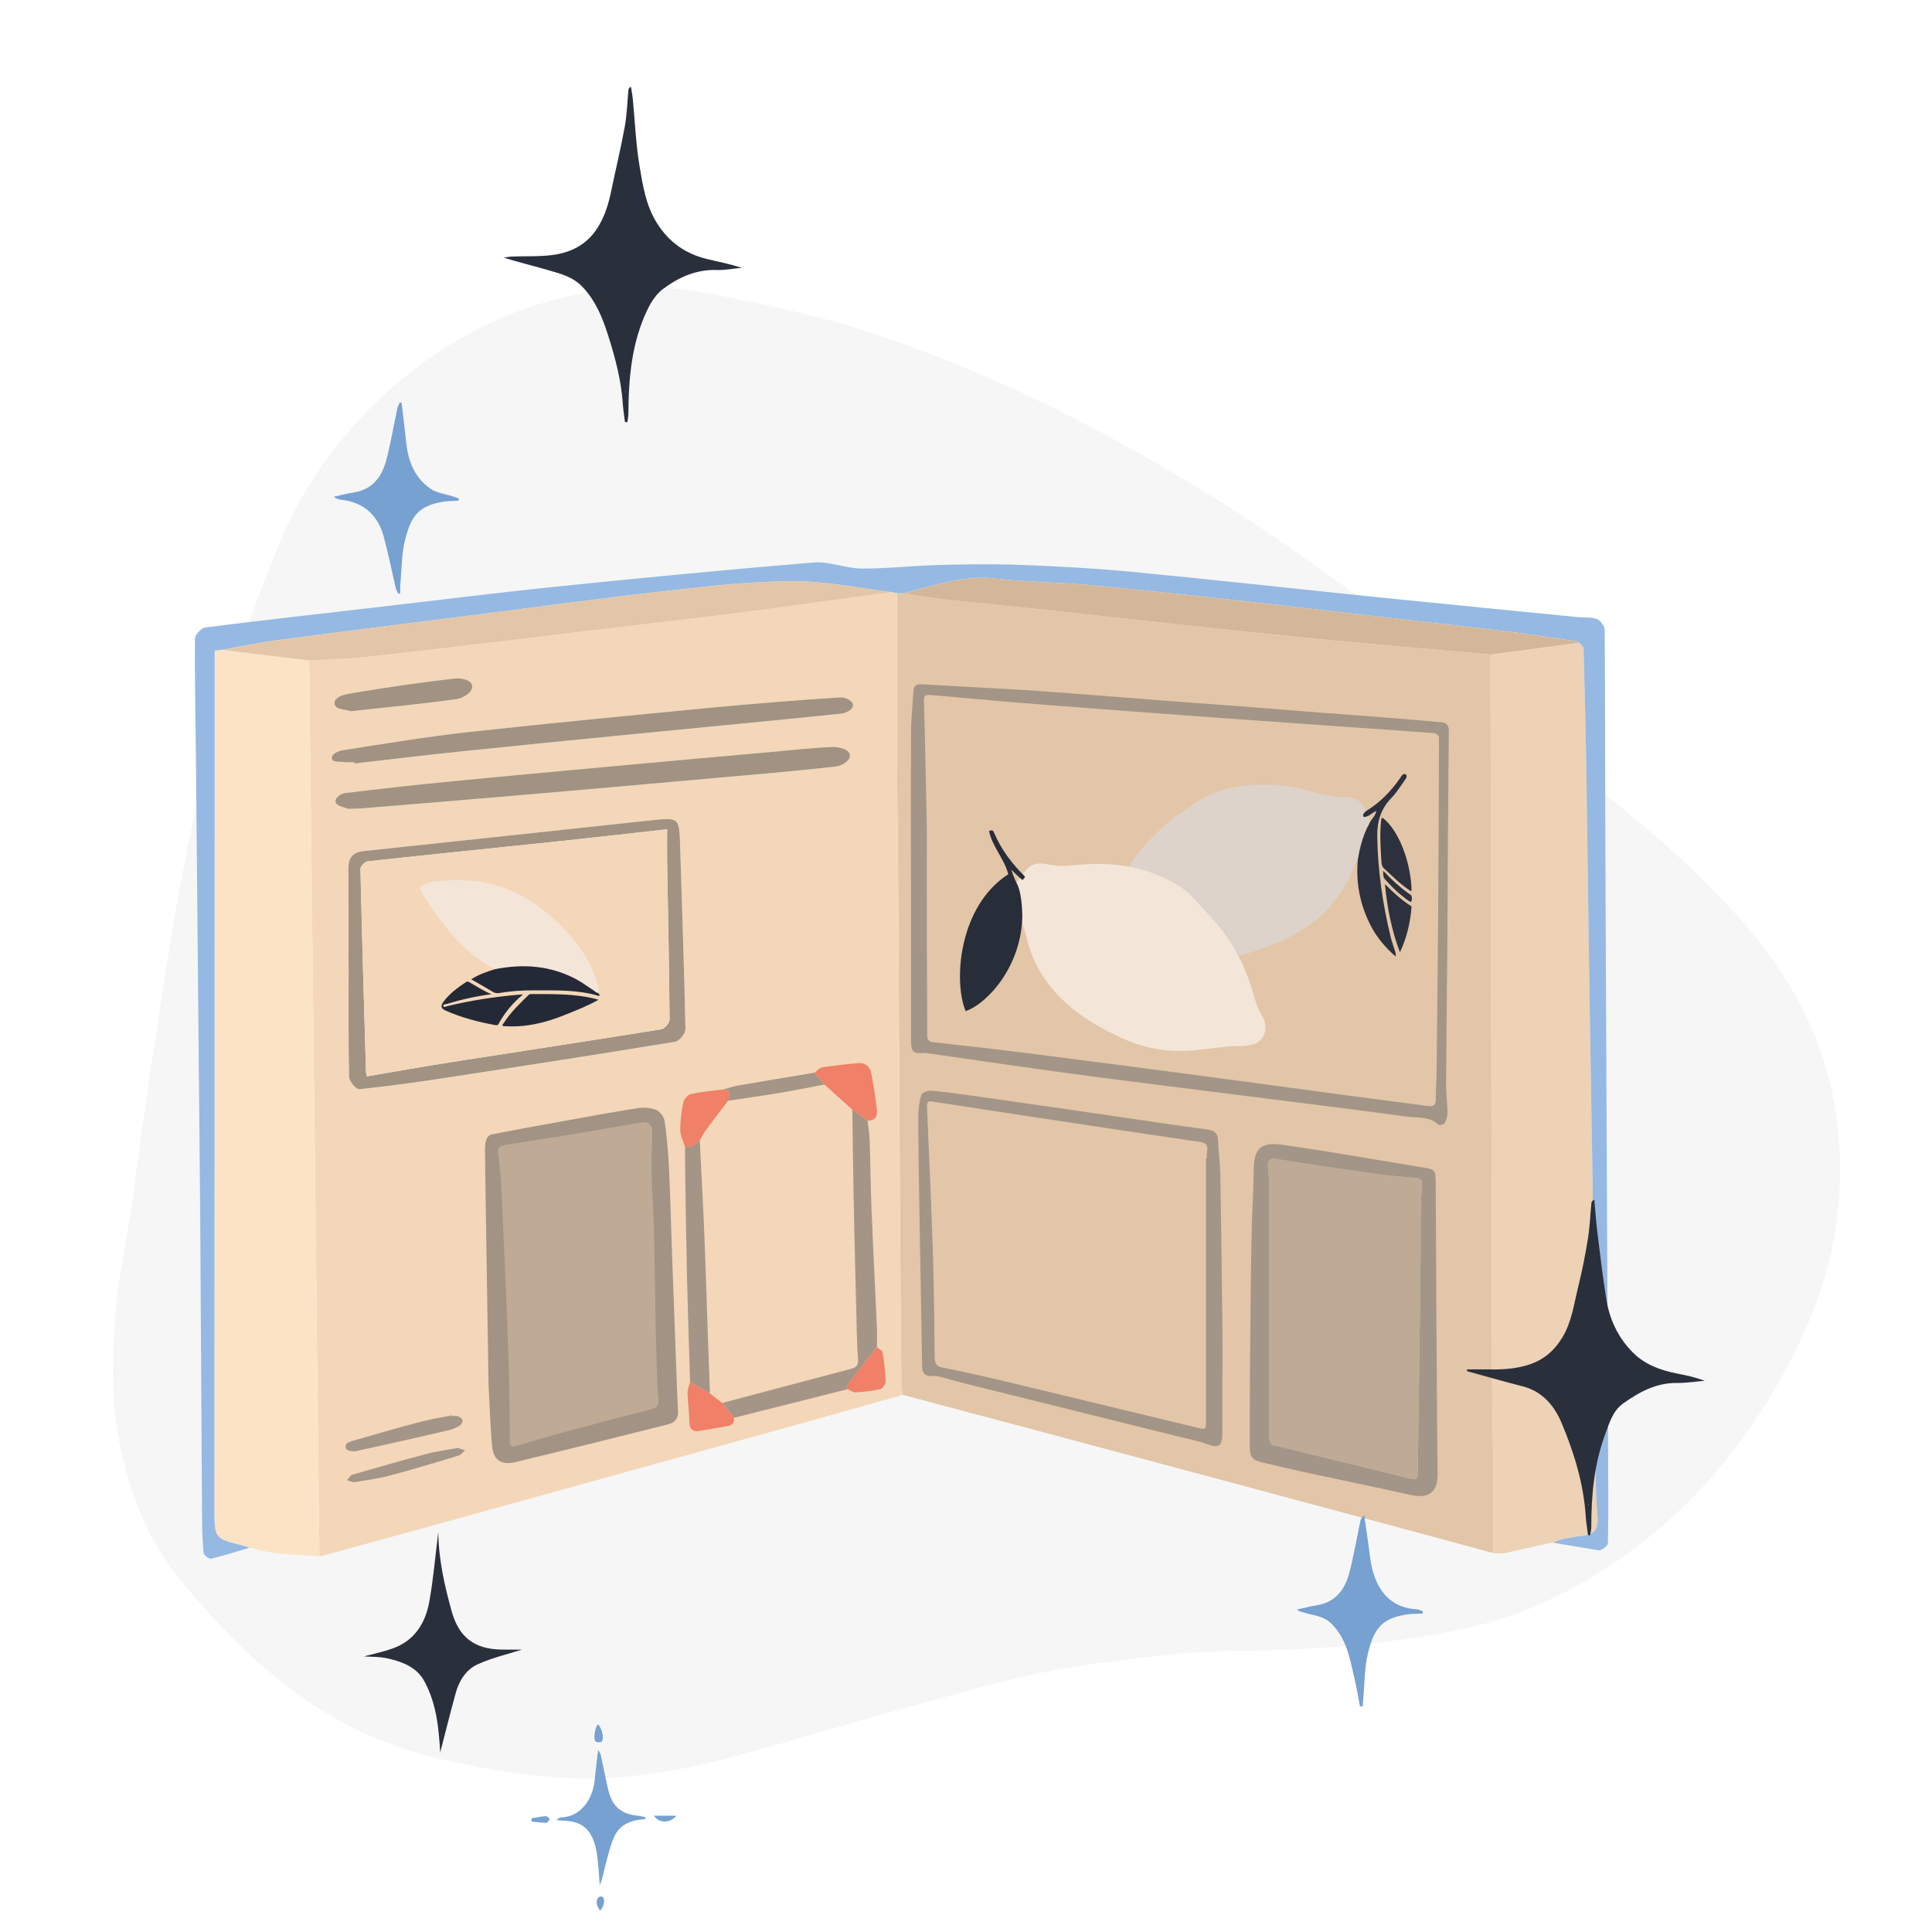 <?xml version="1.0" encoding="UTF-8"?> <!-- Generator: Adobe Illustrator 25.0.1, SVG Export Plug-In . SVG Version: 6.00 Build 0) --> <svg xmlns="http://www.w3.org/2000/svg" xmlns:xlink="http://www.w3.org/1999/xlink" x="0px" y="0px" viewBox="0 0 600 600" style="enable-background:new 0 0 600 600;" xml:space="preserve"> <style type="text/css"> .st0{fill:#F5F5F5;} .st1{fill:#B6B6B7;} .st2{fill:#B7B7B8;} .st3{fill:#DB9273;} .st4{fill:#DA9071;} .st5{fill:#91B7E3;} .st6{fill:#D7654B;} .st7{fill:#2D323F;} .st8{fill:#2A2E3B;} .st9{fill:#F8BA91;} .st10{fill:#F8B991;} .st11{fill:#F3D6B8;} .st12{fill:#BA492F;} .st13{fill:#D66349;} .st14{fill:#F07D64;} .st15{fill:#252937;} .st16{fill:#282D3B;} .st17{fill:#D08CFE;} .st18{fill:#EF8168;} .st19{fill:#FEFEFE;} .st20{fill:#F1F1F1;} .st21{fill:#7D3DAE;} .st22{fill:#F8B992;} .st23{fill:#7D3EAC;} .st24{fill:#50286F;} .st25{fill:#E2E2E3;} .st26{fill:#90B7E3;} .st27{fill:#709DCF;} .st28{fill:#F08066;} .st29{fill:#2E3647;} .st30{fill:#679AD4;} .st31{fill:#FEB702;} .st32{fill:#2D313E;} .st33{fill:#FEC63A;} .st34{fill:#282D3A;} .st35{fill:#FED776;} .st36{fill:#FEC83F;} .st37{fill:#FCAD14;} .st38{fill:#2C313E;} .st39{fill:#76A1D1;} .st40{fill:#FEC941;} .st41{fill:#4B84B7;} .st42{fill:#F6F6F6;} .st43{fill:#B7B7B7;} .st44{fill:#FFFFFF;} .st45{fill:#242937;} .st46{fill:#292929;} .st47{fill:#FFC739;} .st48{fill:#959696;} .st49{fill:#709DD0;} .st50{fill:#2A2F3D;} .st51{fill:#CC5137;} .st52{fill:#91B8E4;} .st53{fill:none;} .st54{fill:#D1E0F1;} .st55{fill:#74200D;} .st56{fill:#E3C7A8;} .st57{fill:#FDF8F3;} .st58{fill:none;stroke:#4A4A4A;stroke-width:7;stroke-linecap:round;stroke-miterlimit:10;} .st59{fill:#4A4A4A;} .st60{fill:#679BD4;} .st61{fill:#909090;} .st62{fill:#C5C5C5;} .st63{fill:#C4C4C4;} .st64{fill:#8F8F8F;} .st65{fill:#BA4930;} .st66{fill:#2A2F3C;} .st67{fill:#FED775;} .st68{fill:#866E62;} .st69{fill:#C0A18C;} .st70{fill:#FFE4C7;} .st71{fill:#96BBE5;} .st72{fill:#FCC12B;} .st73{fill:#598FC5;} .st74{fill:#BA4A30;} .st75{fill:#291F34;} .st76{fill:#252A38;} .st77{fill:#BB4A31;} .st78{fill:#2D313F;} .st79{fill:#FEC944;} .st80{fill:#465161;} .st81{fill:#465161;stroke:#009245;stroke-width:0.75;stroke-linecap:round;stroke-linejoin:round;stroke-miterlimit:10;} .st82{fill:url(#SVGID_1_);} .st83{fill:none;stroke:#666666;stroke-width:0.25;stroke-linecap:round;stroke-miterlimit:10;} .st84{filter:url(#Adobe_OpacityMaskFilter);} .st85{mask:url(#SVGID_2_);} .st86{fill:#FDE2C5;} .st87{fill:#E2C6A7;} .st88{fill:#F3D7B8;} .st89{fill:#F3B504;} .st90{fill:#2F2F3A;} .st91{fill:#EBD9C4;} .st92{fill:#FDE3C6;} .st93{fill:#BB4D33;} .st94{fill:#292C39;} .st95{fill:#897F79;} .st96{fill:#663835;} .st97{fill:#FDE2C6;} .st98{fill:#5A8EC3;} .st99{fill:#2C2D39;} .st100{filter:url(#Adobe_OpacityMaskFilter_1_);} .st101{mask:url(#SVGID_3_);} .st102{fill:#F5F4F3;} .st103{fill:#FCE2C6;} .st104{fill:#5B8CBE;} .st105{fill:#F3B405;} .st106{fill:#B74C34;} .st107{fill:#343540;} .st108{fill:#2E323F;} .st109{fill:#282E3C;} .st110{fill:#9F341C;} .st111{fill:#E1C3A2;} .st112{fill:#F5B807;} .st113{fill:#922F19;} .st114{filter:url(#Adobe_OpacityMaskFilter_2_);} .st115{mask:url(#SVGID_4_);} .st116{fill:#7B7A78;} .st117{fill:#B4A999;} .st118{fill:#6A6A6A;} .st119{fill:#FEC9A8;} .st120{fill:#EEAB7E;} .st121{fill:#91B8E3;} .st122{fill:#2A2F3F;} .st123{fill:#FDB602;} .st124{fill:#6D6D6D;} .st125{fill:#848686;} .st126{fill:#EF7D63;} .st127{fill:#8A1902;} .st128{fill:#90B4DC;} .st129{fill:#B8482F;} .st130{fill:#484848;} .st131{fill:#FEC637;} .st132{fill:#5E91C4;} .st133{fill:#272D3B;} .st134{fill:#CBB6A2;} .st135{fill:#2887F4;} .st136{fill:url(#SVGID_5_);} .st137{fill:#F69421;} .st138{fill:#5290D6;} .st139{clip-path:url(#SVGID_7_);fill:#1A1413;} .st140{fill:#E61F4F;} .st141{fill:#00B1BB;} .st142{fill:#00B0BA;} .st143{fill:#00B3BE;} .st144{fill:#E6204F;} .st145{fill:#201F1D;} .st146{fill:#E05935;} .st147{fill:#036AFE;} .st148{fill:#282726;} .st149{fill:#F99D11;} .st150{fill:#01AEFE;} .st151{fill:#0769D6;} .st152{fill:#00C0FF;} .st153{fill:url(#SVGID_8_);} .st154{fill:url(#SVGID_9_);} .st155{fill:url(#SVGID_10_);} .st156{fill:url(#SVGID_11_);} .st157{fill:url(#SVGID_12_);} .st158{fill:url(#SVGID_13_);} .st159{fill:none;stroke:#4D4D4D;stroke-width:3;stroke-miterlimit:10;} .st160{fill:none;stroke:#4D4D4D;stroke-width:2.5;stroke-miterlimit:10;} .st161{fill:none;stroke:#4D4D4D;stroke-width:3;stroke-linecap:round;stroke-miterlimit:10;} .st162{fill:url(#SVGID_14_);} .st163{clip-path:url(#SVGID_16_);fill:#1A1413;} .st164{fill:#272C38;} .st165{fill:#598CC3;} .st166{fill:#BE4A2F;} .st167{fill:none;stroke:#F6F6F6;stroke-width:4;stroke-linecap:round;stroke-miterlimit:10;} .st168{fill:#FFB700;} .st169{fill:#7D3DAD;} .st170{fill:#A4A5AB;} .st171{fill:#CCCCCC;} .st172{fill:#F1D5B7;} .st173{fill:#E5C8A8;} .st174{fill:#2B2F3C;} .st175{fill:#A39383;} .st176{fill:#A59484;} .st177{fill:#F7B991;} .st178{fill:#F0AB7E;} .st179{fill:#2B313F;} .st180{fill:#E2894F;} .st181{fill:#575757;} .st182{fill:#518CC8;} .st183{fill:#E3C8AA;} .st184{fill:#5890CA;} .st185{fill:#F07E64;} .st186{fill:#F07F66;} .st187{fill:#EAC3A1;} .st188{fill:#D7644A;} .st189{fill:#689AD3;} .st190{fill:#292E3B;} .st191{fill:#FEC942;} .st192{fill:#EDD2B5;} .st193{fill:#95B9E2;} .st194{fill:#D4B799;} .st195{fill:#A19282;} .st196{fill:#A29384;} .st197{fill:#BEAA95;} .st198{fill:#A39587;} .st199{fill:#A49587;} .st200{fill:#F08067;} .st201{fill:#DED3CA;} .st202{fill:#F3E6D9;} .st203{fill:#F08168;} .st204{fill:#272C3A;} .st205{fill:#7D8088;} .st206{fill:#6B6B6B;} .st207{fill:#E6E6E6;} .st208{fill:#4B4B4B;} .st209{fill:#F07F65;} .st210{fill:#252A37;} .st211{fill:#92B8E3;} .st212{fill:#F7B990;} .st213{fill:#FEE4C7;} .st214{fill:#5B90C4;} .st215{fill:#EED3B7;} .st216{fill:#F2AC7E;} .st217{fill:#DB9171;} .st218{fill:#8FB5E1;} .st219{fill:none;stroke:#F6F6F6;stroke-width:2;stroke-miterlimit:10;} .st220{fill:#518CC9;} .st221{fill:#749936;} .st222{fill:#CBD6A9;} .st223{fill:#CCD7AB;} .st224{fill:#636C59;} .st225{fill:#616B54;} .st226{fill:#606950;} .st227{fill:#8E9667;} .st228{fill:#CCD8A8;} .st229{fill:#989D8B;} .st230{fill:#7E8570;} .st231{fill:#79806E;} .st232{fill:#74AB78;} .st233{fill:#C7B58A;} .st234{fill:#8E7250;} .st235{fill:#E0CBA3;} .st236{fill:#C3AA7A;} .st237{filter:url(#Adobe_OpacityMaskFilter_3_);} .st238{mask:url(#SVGID_17_);} .st239{fill:#E7C9A9;} .st240{fill:#FECAA7;} .st241{fill:#FCE1C5;} .st242{fill:#BA4C33;} .st243{fill:#33333F;} .st244{fill:#FECAA8;} .st245{fill:#FDC007;} .st246{fill:#FED352;} </style> <g id="Layer_1"> </g> <g id="Layer_2"> </g> <g id="Layer_3"> </g> <g id="Layer_4"> </g> <g id="Layer_5"> </g> <g id="Layer_6"> </g> <g id="Layer_7"> </g> <g id="Layer_8"> </g> <g id="Layer_9"> </g> <g id="Layer_10"> </g> <g id="Layer_11"> </g> <g id="Layer_12"> </g> <g id="Layer_13"> </g> <g id="Layer_14"> <g id="LiveLib_1_"> </g> </g> <g id="Layer_15"> </g> <g id="Layer_16"> </g> <g id="Layer_17"> </g> <g id="Layer_18"> </g> <g id="Layer_19"> <path class="st42" d="M571.41,362.82c0.19,20.84-5.08,39.1-13.7,56.43c-11.16,22.44-25.92,42.22-45.48,58.04 c-11.86,9.59-24.94,17.41-39.15,23.07c-11.93,4.76-24.54,6.89-37.22,8.76c-18,2.65-36.09,3.43-54.24,3.66 c-13.49,0.17-26.83,2.05-40.2,3.65c-20.55,2.47-40.24,8.54-60.09,13.96c-18.27,4.99-36.36,10.59-54.65,15.45 c-15.25,4.05-30.76,6.69-46.56,6.5c-13.87-0.17-27.5-2.7-41.07-5.54c-26.31-5.5-47.96-19.04-66.65-37.92 c-6.42-6.49-12.55-13.22-18.1-20.44c-9.33-12.14-14.38-26.18-17.35-41.02c-2.5-12.51-2.07-25.13-1.27-37.8 c0.83-13.13,4.07-25.87,5.73-38.85c3.3-25.84,7.31-51.57,11.34-77.3c3.2-20.38,7.62-40.54,11.77-60.74 c2.05-9.98,5.43-19.58,8.95-29.11c4.54-12.28,8.98-24.62,14.06-36.68c13.58-32.29,50.24-72.19,103.57-77.24 c9.35-0.89,18.67-0.47,27.89,1.26c18.2,3.42,36.33,7.19,53.9,13.18c20.91,7.13,41.19,15.77,60.84,25.86 c25.95,13.34,50.85,28.39,74.51,45.51c9.33,6.75,18.82,13.27,28.01,20.23c8.89,6.73,17.34,13.98,25.85,21.18 c12.07,10.2,24.37,20.14,36.71,30.02c16.58,13.29,32.55,27.25,46.09,43.76C562.4,312.04,571.65,336.36,571.41,362.82z"></path> <g> <path class="st87" d="M280.37,433.18c-0.15-1.03-0.43-2.06-0.44-3.1c-0.17-19.25-0.34-38.5-0.46-57.76 c-0.18-29.83-0.29-59.66-0.47-89.49c-0.1-16.47-0.35-32.93-0.42-49.4c-0.07-16.41,0-32.82,0.02-49.23 c0.7,0.02,1.41,0.03,2.12,0.05c3.7,0.59,7.39,1.33,11.11,1.74c10.76,1.19,21.53,2.2,32.29,3.36c16.2,1.74,32.38,3.59,48.58,5.32 c13.45,1.44,26.91,2.85,40.38,4.13c16.6,1.57,33.21,2.99,49.81,4.48c0.16,74.24,0.31,148.49,0.47,222.73c0,0.44,0,0.88,0,1.32 c0.15,11.15,0.29,22.31,0.44,33.46c0,2.86,0,5.71,0,8.57c0,3.62,0,9.35,0,12.97C462.53,481.89,317.42,442.96,280.37,433.18z"></path> <path class="st88" d="M278.59,184.2c-0.01,16.41-0.08,32.82-0.02,49.23c0.07,16.47,0.32,32.93,0.42,49.4 c0.18,29.83,0.29,59.66,0.47,89.49c0.11,19.25,0.28,38.51,0.46,57.76c0.01,1.03,0.29,2.07,0.44,3.1 c-11.18,3.15-22.36,6.34-33.56,9.45c-38.12,10.58-76.25,21.13-114.37,31.68c-11.07,3.06-22.15,6.06-33.23,9.09 c-1.06-92.76-2.12-185.53-3.18-278.29c5.45-0.31,10.93-0.42,16.36-0.98c12.48-1.3,24.94-2.78,37.4-4.25 c11.79-1.39,23.57-2.87,35.37-4.28c13.35-1.6,26.71-3.1,40.05-4.75c9.38-1.16,18.74-2.47,28.1-3.74 c7.82-1.06,15.63-2.15,23.44-3.23C277.36,183.98,277.98,184.09,278.59,184.2z M108.24,299.93c0.01,0,0.03,0,0.04,0 c0,11.51-0.11,23.02,0.15,34.52c0.03,1.35,2.19,3.9,3.15,3.8c9.02-0.92,18.01-2.19,26.98-3.56c23.73-3.63,47.46-7.3,71.15-11.19 c1.29-0.21,3.2-2.61,3.17-3.96c-0.38-18.86-1.08-37.71-1.64-56.57c-0.27-9.09-0.21-9.15-9.1-8.21c-29.7,3.16-59.39,6.4-89.09,9.53 c-3.47,0.37-4.84,2.05-4.82,5.4C108.28,279.77,108.24,289.85,108.24,299.93z M111.79,251.1c15.82-1.31,33.25-2.71,50.67-4.21 c19.96-1.72,39.91-3.5,59.86-5.28c12.4-1.11,24.82-2.14,37.19-3.53c1.59-0.18,2.96-2.35,4.43-3.6c-1.84-0.87-3.7-2.52-5.5-2.46 c-6.51,0.21-13.01,0.99-19.51,1.58c-13.9,1.24-27.8,2.47-41.69,3.74c-18.9,1.74-37.8,3.47-56.69,5.3 c-11.12,1.08-22.23,2.3-33.32,3.66c-1.1,0.13-2.01,1.72-3.01,2.63c1.16,0.73,2.26,1.59,3.51,2.13 C108.41,251.35,109.35,251.1,111.79,251.1z M110,236.71c0.02,0.14,0.03,0.28,0.05,0.42c10.65-1.22,21.3-2.53,31.97-3.64 c18.35-1.91,36.72-3.73,55.08-5.53c21.35-2.1,42.7-4.1,64.04-6.31c1.33-0.14,2.5-1.75,3.74-2.68c-1.34-0.83-2.73-2.47-4-2.38 c-12.95,0.86-25.89,1.86-38.81,3.09c-25.53,2.44-51.07,4.87-76.57,7.68c-13.04,1.43-26,3.6-38.97,5.63 c-1.25,0.2-2.3,1.7-3.44,2.59c1.25,0.38,2.48,0.87,3.76,1.1C107.87,236.86,108.95,236.71,110,236.71z M109,220.87 c11.76-1.29,22.37-2.28,32.9-3.78c1.73-0.25,3.14-2.75,4.7-4.2c-1.91-0.76-3.91-2.35-5.7-2.14c-10.42,1.21-20.82,2.71-31.17,4.44 c-2.07,0.35-3.9,2.11-5.84,3.22C105.85,219.35,107.81,220.3,109,220.87z"></path> <path class="st92" d="M96.02,205.11c1.06,92.76,2.12,185.52,3.18,278.29c-4.77-0.37-9.56-0.64-14.32-1.17 c-2.49-0.28-4.93-1.03-7.4-1.57c-0.63-0.22-1.24-0.5-1.89-0.65c-9.01-2.17-9.01-2.17-9.01-11.5c0.03-80.3,0.06-160.6,0.09-240.91 c0-8.46,0-16.93,0-25.55c0.86-0.09,1.51-0.16,2.16-0.23C77.9,202.92,86.96,204.02,96.02,205.11z"></path> <path class="st192" d="M463.79,460.78c-0.15-11.15-0.29-22.31-0.44-33.46c0-0.44,0-0.88,0-1.32 c-0.16-74.24-0.31-148.49-0.47-222.73c9.2-1.23,18.4-2.45,27.61-3.68c0.45,0.59,1.28,1.17,1.3,1.77c0.35,13,0.67,26,0.88,39 c0.35,21.65,0.58,43.31,0.91,64.97c0.42,27.59,0.94,55.18,1.33,82.77c0.26,18.65,0.36,37.31,0.57,55.97 c0.1,8.87-0.14,17.78,0.62,26.6c0.36,4.21-0.74,5.79-4.56,6.26c-2.15,0.26-4.28,0.69-6.42,1.05c-0.94,0.37-1.87,0.74-2.81,1.11 c-0.32,0.04-0.64,0.07-0.96,0.11c-4.65,1.04-9.3,2.08-13.95,3.12c-0.6,0-2.34,0.31-3.61,0c0-3.62,0-9.35,0-12.97 C463.79,466.49,463.79,463.64,463.79,460.78z"></path> <path class="st193" d="M485.12,477.98c0,0,4.27-0.79,6.42-1.05c3.83-0.47,4.93-2.05,4.56-6.26c-0.76-8.82-0.52-17.73-0.62-26.6 c-0.21-18.66-0.3-37.31-0.57-55.97c-0.39-27.59-0.91-55.18-1.33-82.77c-0.33-21.65-0.57-43.31-0.91-64.97 c-0.21-13-0.53-26-0.88-39c-0.02-0.6-0.85-1.18-1.3-1.77c-0.26-0.14-0.5-0.38-0.78-0.42c-6.87-1-13.74-2.09-20.63-2.93 c-13.53-1.65-27.07-3.15-40.61-4.71c-16.37-1.88-32.73-3.83-49.11-5.62c-14.07-1.54-28.15-3.05-42.25-4.32 c-9.11-0.82-18.3-0.77-27.37-1.88c-10.22-1.25-19.51,2.1-29.04,4.53c-0.71-0.02-1.41-0.03-2.12-0.05 c-0.62-0.11-1.24-0.22-1.85-0.32c-10.11-1.21-20.22-3.4-30.33-3.38c-12.94,0.03-25.9,1.5-38.79,2.95 c-20.71,2.33-41.36,5.15-62.04,7.77c-19.78,2.51-39.57,4.97-59.33,7.58c-5.84,0.77-11.61,2.01-17.41,3.03 c-0.65,0.07-1.3,0.14-2.16,0.23c0,8.62,0,17.08,0,25.55c-0.03,80.3-0.06,160.6-0.09,240.91c0,9.32,0,9.32,9.01,11.5 c0.64,0.16,1.26,0.43,1.89,0.65c-3.95,1.17-7.87,2.45-11.88,3.4c-0.66,0.16-2.33-1.1-2.39-1.8c-0.35-3.88-0.44-7.8-0.46-11.7 c-0.2-30.18-0.35-60.36-0.56-90.53c-0.11-16.03-0.3-32.05-0.45-48.08c-0.15-16.4-0.3-32.8-0.45-49.21 c-0.15-16.33-0.29-32.65-0.46-48.98c-0.12-11.81-0.38-23.62-0.28-35.43c0.01-1.21,1.96-3.31,3.2-3.47 c17.28-2.19,34.59-4.12,51.89-6.12c19.09-2.2,38.16-4.61,57.27-6.57c26.58-2.73,53.18-5.3,79.81-7.49 c4.87-0.4,9.9,1.85,14.87,1.88c8.07,0.05,16.13-0.91,24.21-1.11c8.71-0.22,17.44-0.33,26.15,0.01c11.4,0.45,22.82,1.08,34.18,2.18 c25.63,2.47,51.22,5.32,76.83,7.94c20.31,2.08,40.63,4.05,60.95,6.06c2.02,0.2,4.18-0.07,6.01,0.6c1.11,0.4,2.42,2.19,2.43,3.36 c0.17,21.3,0.12,42.61,0.2,63.92c0.12,33.93,0.3,67.86,0.46,101.78c0.14,31.44,0.29,62.89,0.42,94.33 c0.03,7.88,0.12,15.77-0.09,23.65c-0.02,0.8-2.02,2.32-2.87,2.18c-3.84-0.66-14.15-2.36-14.15-2.36L485.12,477.98z"></path> <path class="st88" d="M467.4,482.32c4.65-1.04,9.3-2.08,13.95-3.12C476.7,480.24,472.05,481.28,467.4,482.32z"></path> <path class="st88" d="M434.3,473.51c1.55,0.52,3.11,1.03,4.66,1.55C437.41,474.54,435.85,474.03,434.3,473.51z"></path> <path class="st88" d="M398.3,464.31c0.9,0.27,1.81,0.54,2.71,0.8C400.11,464.84,399.21,464.57,398.3,464.31z"></path> <path class="st88" d="M427.66,471.99c0.9,0.27,1.81,0.53,2.71,0.8C429.47,472.52,428.57,472.26,427.66,471.99z"></path> <path class="st88" d="M410.5,467.48c0.3,0.11,0.61,0.23,0.91,0.34C411.1,467.7,410.8,467.59,410.5,467.48z"></path> <path class="st88" d="M412.3,467.93c0.3,0.11,0.61,0.23,0.91,0.34C412.91,468.15,412.61,468.04,412.3,467.93z"></path> <path class="st88" d="M419.08,469.73c0.3,0.11,0.61,0.23,0.91,0.34C419.69,469.95,419.38,469.84,419.08,469.73z"></path> <path class="st88" d="M425.86,471.53c0.3,0.11,0.61,0.23,0.91,0.34C426.47,471.76,426.16,471.64,425.86,471.53z"></path> <path class="st88" d="M406.75,466.28c0.35,0.2,0.7,0.41,1.04,0.61C407.45,466.68,407.1,466.48,406.75,466.28z"></path> <path class="st88" d="M431.27,472.9c0.31,0.12,0.61,0.23,0.92,0.35C431.88,473.14,431.58,473.02,431.27,472.9z"></path> <path class="st88" d="M401.91,465.22c0.3,0.12,0.61,0.24,0.91,0.35C402.52,465.45,402.22,465.33,401.91,465.22z"></path> <path class="st88" d="M441.09,475.31c0.35,0.2,0.69,0.4,1.04,0.6C441.78,475.71,441.44,475.51,441.09,475.31z"></path> <path class="st88" d="M443.03,476.04c0.3,0.12,0.61,0.23,0.91,0.34C443.63,476.27,443.33,476.16,443.03,476.04z"></path> <path class="st88" d="M446.06,476.66c0.33,0.13,0.67,0.26,1,0.39C446.73,476.92,446.4,476.79,446.06,476.66z"></path> <path class="st88" d="M447.87,477.12c0.35,0.2,0.69,0.4,1.04,0.6C448.56,477.51,448.21,477.32,447.87,477.12z"></path> <path class="st88" d="M393.32,462.97c0.31,0.11,0.61,0.22,0.92,0.33C393.94,463.19,393.63,463.08,393.32,462.97z"></path> <path class="st88" d="M454.63,478.93c0.35,0.2,0.7,0.41,1.05,0.61C455.33,479.34,454.98,479.14,454.63,478.93z"></path> <path class="st88" d="M391.52,462.51c0.3,0.11,0.61,0.23,0.92,0.34C392.13,462.74,391.82,462.62,391.52,462.51z"></path> <path class="st88" d="M456.58,479.67c0.3,0.11,0.61,0.23,0.91,0.34C457.19,479.9,456.88,479.79,456.58,479.67z"></path> <path class="st88" d="M403.72,465.67c0.3,0.12,0.61,0.23,0.91,0.35C404.33,465.91,404.02,465.79,403.72,465.67z"></path> <path class="st194" d="M280.71,184.25c9.53-2.42,18.82-5.78,29.04-4.53c9.06,1.11,18.26,1.06,27.37,1.88 c14.1,1.27,28.18,2.78,42.25,4.32c16.38,1.8,32.74,3.74,49.11,5.62c13.54,1.56,27.08,3.06,40.61,4.71 c6.89,0.84,13.76,1.93,20.63,2.93c0.27,0.04,0.52,0.27,0.78,0.42c-9.2,1.22-18.4,2.45-27.61,3.68 c-16.6-1.49-33.21-2.91-49.81-4.48c-13.47-1.28-26.92-2.69-40.38-4.13c-16.2-1.73-32.38-3.58-48.58-5.32 c-10.76-1.16-21.54-2.17-32.29-3.36C288.1,185.58,284.41,184.84,280.71,184.25z"></path> <path class="st88" d="M463.79,460.78c0,2.86,0,5.71,0,8.57C463.79,466.49,463.79,463.64,463.79,460.78z"></path> <path class="st88" d="M463.35,426.01c0,0.44,0,0.88,0,1.32C463.35,426.89,463.35,426.45,463.35,426.01z"></path> <path class="st87" d="M68.84,201.83c5.8-1.02,11.58-2.26,17.41-3.03c19.77-2.62,39.55-5.08,59.33-7.58 c20.67-2.62,41.33-5.44,62.04-7.77c12.89-1.45,25.86-2.92,38.79-2.95c10.11-0.02,20.22,2.17,30.33,3.38 c-7.81,1.08-15.62,2.17-23.44,3.23c-9.36,1.27-18.72,2.58-28.1,3.74c-13.34,1.65-26.7,3.15-40.05,4.75 c-11.79,1.41-23.57,2.89-35.37,4.28c-12.46,1.47-24.92,2.96-37.4,4.25c-5.43,0.56-10.9,0.67-16.36,0.98 C86.96,204.02,77.9,202.92,68.84,201.83z"></path> <path class="st195" d="M108.24,299.93c0-10.08,0.03-20.15-0.02-30.23c-0.02-3.35,1.35-5.04,4.82-5.4 c29.7-3.13,59.39-6.37,89.09-9.53c8.89-0.95,8.83-0.88,9.1,8.21c0.56,18.86,1.26,37.71,1.64,56.57c0.03,1.35-1.88,3.75-3.17,3.96 c-23.69,3.89-47.41,7.57-71.15,11.19c-8.97,1.37-17.96,2.64-26.98,3.56c-0.96,0.1-3.12-2.45-3.15-3.8 c-0.26-11.5-0.15-23.01-0.15-34.52C108.27,299.93,108.25,299.93,108.24,299.93z M207.18,257.54c-11.35,1.26-22.3,2.53-33.26,3.68 c-19.92,2.1-39.85,4.1-59.77,6.28c-0.85,0.09-2.23,1.53-2.22,2.31c0.48,20.96,1.11,41.92,1.72,62.88 c0.01,0.49,0.17,0.98,0.27,1.58c8.94-1.51,17.71-3.08,26.52-4.46c21.64-3.39,43.3-6.67,64.93-10.16c1.03-0.17,2.58-1.99,2.57-3.04 c-0.13-16.31-0.48-32.63-0.76-48.94C207.13,264.38,207.18,261.09,207.18,257.54z"></path> <path class="st195" d="M111.79,251.1c-2.45,0-3.38,0.25-4.08-0.05c-1.24-0.53-3.38-0.76-3.51-2.13c-0.12-1.35,1.92-2.49,3.01-2.63 c11.09-1.36,22.2-2.58,33.32-3.66c18.89-1.84,37.79-3.56,56.69-5.3c13.9-1.28,27.8-2.5,41.69-3.74c6.5-0.58,12.99-1.36,19.51-1.58 c1.8-0.06,5.24,0.45,5.5,2.46c0.25,1.91-2.84,3.42-4.43,3.6c-12.37,1.4-24.78,2.43-37.19,3.53c-19.95,1.78-39.9,3.57-59.86,5.28 C145.04,248.39,127.61,249.79,111.79,251.1z"></path> <path class="st195" d="M110,236.71c-1.05,0-2.13,0.14-3.15-0.04c-1.28-0.23-3.52,0.19-3.76-1.1c-0.27-1.43,2.19-2.4,3.44-2.59 c12.97-2.02,25.93-4.19,38.97-5.63c25.5-2.8,51.03-5.24,76.57-7.68c12.92-1.24,25.86-2.23,38.81-3.09c1.28-0.08,3.94,0.81,4,2.38 c0.06,1.55-2.42,2.54-3.74,2.68c-21.33,2.21-42.69,4.21-64.04,6.31c-18.36,1.8-36.73,3.62-55.08,5.53 c-10.67,1.11-21.31,2.42-31.97,3.64C110.03,236.99,110.02,236.85,110,236.71z"></path> <path class="st195" d="M109,220.87c-1.19-0.58-5.02-0.3-5.1-2.46c-0.08-2.23,3.77-2.88,5.84-3.22 c10.35-1.73,20.74-3.23,31.17-4.44c1.79-0.21,5.32,0.13,5.7,2.14c0.4,2.1-2.97,3.96-4.7,4.2 C131.37,218.59,120.76,219.58,109,220.87z"></path> <path class="st88" d="M207.18,257.54c0,3.55-0.05,6.84,0.01,10.13c0.28,16.31,0.63,32.63,0.76,48.94 c0.01,1.04-1.54,2.87-2.57,3.04c-21.63,3.49-43.29,6.76-64.93,10.16c-8.81,1.38-17.58,2.95-26.52,4.46 c-0.11-0.6-0.26-1.09-0.27-1.58c-0.62-20.96-1.24-41.92-1.72-62.88c-0.02-0.78,1.37-2.22,2.22-2.31 c19.91-2.18,39.85-4.18,59.77-6.28C184.87,260.07,195.82,258.8,207.18,257.54z"></path> </g> <g> <path class="st196" d="M151.72,430.12c-0.26-16.74-0.53-34.18-0.8-51.63c-0.11-7.07-0.23-14.14-0.31-21.2 c-0.01-1.12,0.06-2.29,0.4-3.34c0.21-0.65,0.92-1.5,1.53-1.62c7.34-1.44,14.71-2.78,22.08-4.1c7.76-1.4,15.52-2.85,23.31-4.07 c1.87-0.29,4.02-0.19,5.75,0.49c1.2,0.47,2.52,2.14,2.71,3.44c0.71,4.82,1.13,9.7,1.36,14.57c0.45,9.69,0.69,19.38,1.04,29.08 c0.44,12.17,0.89,24.34,1.35,36.5c0.12,3.3,0.21,6.61,0.44,9.9c0.16,2.29-0.99,3.67-2.99,4.17c-15.81,3.97-31.63,7.94-47.48,11.74 c-4.65,1.11-6.96-0.68-7.34-5.42C152.28,442.7,152.08,436.76,151.72,430.12z"></path> <path class="st197" d="M154.74,358.05c-0.42-1.71,0.72-2.29,2.6-2.58c8.05-1.21,16.1-2.51,24.13-3.84 c6.34-1.05,12.65-2.26,19.01-3.19c0.62-0.09,2.07,1.32,2.08,2.06c0.09,4.23-0.29,8.48-0.22,12.71c0.09,5.39,0.44,10.77,0.68,16.16 c0.03,0.6,0.08,1.2,0.09,1.8c0.16,9.09,0.3,18.18,0.47,27.27c0.12,6.42,0.27,12.84,0.46,19.26c0.07,2.32,0.21,4.64,0.45,6.95 c0.18,1.77-0.57,2.57-2.22,2.99c-8.56,2.21-17.12,4.44-25.66,6.74c-5.36,1.45-10.69,2.99-15.99,4.6c-1.6,0.48-2.25,0.47-2.27-1.52 c-0.06-8.64-0.17-17.28-0.44-25.92c-0.35-11.02-0.87-22.03-1.34-33.04c-0.29-6.89-0.55-13.78-0.92-20.67 C155.48,364.71,155.08,361.59,154.74,358.05z"></path> </g> <g> <path class="st198" d="M282.9,273.29c0-15.43-0.05-30.86,0.04-46.29c0.02-4.12,0.51-8.24,0.73-12.36 c0.09-1.63,0.84-2.24,2.45-2.14c10.35,0.6,20.7,1.12,31.05,1.75c6.97,0.42,13.94,0.97,20.9,1.5c8.98,0.68,17.96,1.42,26.95,2.11 c6.74,0.52,13.49,0.97,20.23,1.49c8.91,0.69,17.82,1.41,26.73,2.11c6.66,0.52,13.33,0.98,20,1.51c5.24,0.41,10.47,0.88,15.71,1.34 c1.53,0.13,2.26,1,2.25,2.54c-0.1,10.83-0.2,21.66-0.27,32.5c-0.08,11.06-0.09,22.13-0.18,33.19c-0.12,14.75-0.32,29.49-0.4,44.24 c-0.02,2.92,0.42,5.84,0.44,8.77c0.01,1.11-0.38,2.32-0.91,3.29c-0.22,0.4-1.66,0.69-1.97,0.4c-2.84-2.67-6.53-2.02-9.82-2.47 c-16.44-2.25-32.91-4.26-49.38-6.35c-18.1-2.3-36.22-4.51-54.3-6.93c-14.96-2-29.89-4.24-44.83-6.36 c-0.44-0.06-0.9-0.17-1.33-0.13c-3.37,0.31-4.05-0.29-4.06-3.8c-0.01-16.64-0.01-33.27-0.01-49.91 C282.91,273.29,282.91,273.29,282.9,273.29z M287.83,256.36c0,11.45-0.02,24.24,0.01,37.03c0.02,9.33,0.13,18.67,0.11,28 c0,1.63,0.46,2.13,2.13,2.31c10.24,1.11,20.48,2.29,30.7,3.59c18.2,2.31,36.38,4.71,54.57,7.11c14.23,1.88,28.46,3.85,42.69,5.75 c8.49,1.13,17,2.19,25.49,3.33c1.66,0.22,2.34-0.29,2.35-2c0.02-3.01,0.24-6.01,0.27-9.02c0.17-15.28,0.35-30.55,0.46-45.83 c0.15-19.19,0.25-38.38,0.29-57.57c0-0.48-0.87-1.33-1.38-1.37c-10.95-0.84-21.9-1.57-32.85-2.34c-11.4-0.8-22.81-1.6-34.21-2.43 c-17.7-1.3-35.4-2.58-53.1-3.97c-12.07-0.94-24.13-2.02-36.19-3.1c-1.6-0.14-2.29,0.03-2.23,1.92 C287.3,230.18,287.53,242.6,287.83,256.36z"></path> <path class="st198" d="M446.47,457.22c0.21,6.38-2.86,8.26-8.3,7.06c-10.92-2.43-21.88-4.67-32.82-7.04 c-4.4-0.95-8.79-1.99-13.17-3.04c-3.41-0.82-4.05-1.67-4.05-5.14c0.01-7.22-0.01-14.43,0.05-21.65 c0.12-13.84,0.23-27.68,0.46-41.52c0.13-7.74,0.6-15.47,0.74-23.21c0.11-6.21,2.67-8.03,8.7-7.18c14.41,2.03,28.75,4.6,43.12,6.94 c0.07,0.01,0.15,0.03,0.22,0.04c4.31,0.66,4.43,0.69,4.45,5.26C445.93,378.65,446.27,451.14,446.47,457.22z M394.2,405.89 C394.2,405.89,394.21,405.89,394.2,405.89c0.01,0.68,0.01,1.35,0.01,2.03c0,12.72,0.02,25.44-0.02,38.16 c0,1.75,0.36,2.97,2.42,2.99c0.58,0.01,1.16,0.27,1.74,0.42c13.23,3.23,26.46,6.45,39.68,9.73c1.72,0.43,2.28,0.03,2.29-1.77 c0.09-10.37,0.27-20.74,0.41-31.11c0.16-12.08,0.32-24.15,0.45-36.23c0.05-4.97-0.03-9.94,0.04-14.9c0.03-2.47,0.27-4.93,0.43-7.4 c0.08-1.32-0.5-1.82-1.84-1.94c-4.39-0.38-8.79-0.77-13.15-1.38c-10.13-1.43-20.25-2.92-30.35-4.55c-2.1-0.34-2.62,0.46-2.53,2.2 c0.08,1.72,0.4,3.43,0.41,5.14C394.22,380.15,394.2,393.02,394.2,405.89z"></path> <path class="st198" d="M379.6,427.59c0,6.09,0.04,12.18-0.02,18.27c-0.03,3.28-1.43,3.86-4.51,2.7c-3-1.13-6.22-1.71-9.35-2.49 c-21.81-5.42-43.63-10.83-65.44-16.26c-2.92-0.73-5.8-1.59-8.71-2.34c-0.7-0.18-1.47-0.21-2.19-0.14c-1.83,0.17-2.97-0.82-3-2.72 c-0.14-8.12-0.27-16.23-0.41-24.35c-0.16-9.32-0.36-18.65-0.5-27.97c-0.13-8.5-0.28-16.99-0.28-25.49c0-2.28,0.28-4.64,0.94-6.8 c0.21-0.7,2.07-1.34,3.12-1.26c3.96,0.3,7.91,0.87,11.84,1.42c11.08,1.56,22.15,3.16,33.22,4.76c8.69,1.26,17.37,2.56,26.06,3.82 c4.83,0.7,9.66,1.4,14.5,2.01c2.06,0.26,3.31,1.02,3.4,3.34c0.14,3.67,0.66,7.33,0.72,11.01c0.28,15.87,0.46,31.74,0.64,47.61 c0.06,4.96,0.01,9.92,0.01,14.88C379.63,427.59,379.61,427.59,379.6,427.59z M374.54,359.65c0.1,0,0.19,0,0.29,0 c0-0.68-0.12-1.38,0.02-2.03c0.44-2.04-0.49-2.76-2.41-3.04c-9.23-1.31-18.45-2.69-27.67-4.08c-18.36-2.77-36.73-5.53-55.08-8.38 c-1.71-0.27-1.85,0.22-1.79,1.69c0.66,15.26,1.34,30.52,1.83,45.78c0.34,10.68,0.43,21.37,0.54,32.06 c0.02,1.82,0.59,2.68,2.44,3.06c6.05,1.22,12.08,2.53,18.08,3.96c20.34,4.86,40.66,9.8,60.99,14.71c2.63,0.63,2.76,0.54,2.76-1.76 C374.54,414.29,374.54,386.97,374.54,359.65z"></path> <path class="st198" d="M140.45,439.8c0.6,0,1.26-0.16,1.79,0.04c0.56,0.21,1.3,0.7,1.41,1.19c0.1,0.49-0.34,1.35-0.8,1.64 c-1,0.63-2.13,1.18-3.28,1.45c-9.67,2.24-19.34,4.45-29.05,6.54c-0.96,0.21-2.79-0.16-3.04-0.75c-0.71-1.66,1.05-2.14,2.16-2.47 c6.93-2.03,13.87-4.01,20.85-5.85c3.26-0.86,6.61-1.37,9.92-2.05C140.42,439.63,140.44,439.71,140.45,439.8z"></path> <path class="st198" d="M142.17,449.67c0.67,0.22,1.48,0.49,2.29,0.76c-0.67,0.55-1.27,1.37-2.04,1.61 c-7.03,2.13-14.07,4.27-21.17,6.16c-3.61,0.96-7.35,1.48-11.05,2.06c-0.76,0.12-1.61-0.38-2.42-0.59 c0.57-0.59,1.04-1.52,1.73-1.72c7.63-2.21,15.27-4.39,22.96-6.41C135.58,450.71,138.8,450.3,142.17,449.67z"></path> <path class="st197" d="M394.2,405.89c0-12.87,0.02-25.74-0.02-38.61c0-1.71-0.32-3.42-0.41-5.14c-0.09-1.74,0.43-2.53,2.53-2.2 c10.1,1.62,20.22,3.12,30.35,4.55c4.36,0.61,8.76,1,13.15,1.38c1.34,0.12,1.93,0.62,1.84,1.94c-0.16,2.47-0.39,4.93-0.43,7.4 c-0.07,4.97,0.01,9.94-0.04,14.9c-0.13,12.08-0.29,24.15-0.45,36.23c-0.14,10.37-0.32,20.74-0.41,31.11 c-0.01,1.8-0.58,2.2-2.29,1.77c-13.22-3.28-26.45-6.49-39.68-9.73c-0.58-0.14-1.16-0.41-1.74-0.42c-2.06-0.02-2.43-1.24-2.42-2.99 c0.03-12.72,0.02-25.44,0.02-38.16C394.21,407.25,394.21,406.57,394.2,405.89C394.21,405.89,394.2,405.89,394.2,405.89z"></path> </g> <g> <path class="st199" d="M263.21,431.43c-11.76,2.96-23.52,5.93-35.28,8.89c-1.2-1.54-2.4-3.08-3.6-4.62 c1.31-0.35,2.61-0.69,3.92-1.04c11.99-3.19,23.98-6.39,35.99-9.53c1.67-0.44,2.38-1.19,2.23-2.97c-0.23-2.77-0.31-5.55-0.38-8.33 c-0.32-12.86-0.66-25.72-0.92-38.58c-0.21-10.22-0.33-20.44-0.48-30.66c1.58,1.13,3.16,2.27,4.74,3.4 c0.23,2.08,0.59,4.16,0.66,6.24c0.24,7.13,0.28,14.27,0.57,21.39c0.5,12.29,1.13,24.57,1.68,36.86c0.09,1.95,0,3.91,0,5.86 c-3,3.84-6.02,7.67-8.97,11.55C263.09,430.25,263.25,430.92,263.21,431.43z"></path> <path class="st199" d="M214.31,429.16c-0.32-10.89-0.7-21.77-0.96-32.66c-0.25-10.52-0.38-21.04-0.55-31.57 c-0.05-2.91-0.04-5.82-0.07-8.74c0.75-0.07,1.59,0.06,2.22-0.25c0.88-0.43,1.59-1.19,2.37-1.81c0.48,9.76,1.02,19.51,1.42,29.27 c0.42,10.07,0.7,20.14,1.05,30.21c0.22,6.38,0.46,12.77,0.69,19.15C218.43,431.57,216.37,430.36,214.31,429.16z"></path> <path class="st200" d="M269.42,347.99c-1.58-1.13-3.16-2.27-4.74-3.4c-2.88-2.59-5.76-5.19-8.64-7.78 c-1.04-1.22-2.07-2.44-3.11-3.67c0.8-0.58,1.54-1.53,2.41-1.66c3.76-0.58,7.55-1,11.34-1.32c2.12-0.18,3.49,1.2,3.87,3.08 c0.77,3.86,1.36,7.77,1.8,11.69C272.55,346.8,271.6,348.12,269.42,347.99z"></path> <path class="st200" d="M217.34,354.13c-0.78,0.62-1.5,1.38-2.37,1.81c-0.63,0.31-1.48,0.18-2.22,0.25 c-0.53-1.73-1.47-3.46-1.49-5.2c-0.03-2.9,0.37-5.85,0.96-8.7c0.21-0.99,1.4-2.32,2.35-2.52c3.36-0.72,6.81-1.01,10.23-1.47 c2.68,0.36,1.54,2.12,1.29,3.55c-2.37,3.15-4.77,6.27-7.1,9.45C218.34,352.17,217.88,353.18,217.34,354.13z"></path> <path class="st200" d="M214.31,429.16c2.06,1.21,4.12,2.41,6.18,3.62c1.28,0.98,2.56,1.95,3.83,2.93c1.2,1.54,2.4,3.08,3.6,4.62 c0.28,1.63-0.53,2.33-2.05,2.57c-2.88,0.46-5.74,1.02-8.62,1.5c-2.25,0.37-3.18-0.74-3.18-2.95c0-2.98-0.47-5.96-0.55-8.94 C213.5,431.4,214.04,430.27,214.31,429.16z"></path> <path class="st199" d="M226.08,341.85c0.24-1.43,1.39-3.18-1.29-3.55c1.48-0.4,2.95-0.93,4.45-1.19 c7.89-1.36,15.78-2.65,23.68-3.97c1.04,1.22,2.07,2.44,3.11,3.67c-4.64,0.88-9.27,1.83-13.93,2.61 C236.78,340.31,231.43,341.04,226.08,341.85z"></path> <path class="st200" d="M263.21,431.43c0.04-0.52-0.11-1.18,0.15-1.53c2.95-3.88,5.97-7.71,8.97-11.55 c0.62,0.55,1.69,1.04,1.79,1.68c0.49,2.96,0.84,5.95,0.93,8.94c0.02,0.83-0.93,2.27-1.67,2.44c-2.47,0.59-5.03,0.84-7.57,0.99 C264.96,432.45,264.08,431.78,263.21,431.43z"></path> </g> <g> <g> <path class="st201" d="M421.72,266.8c-0.75,0.77-1.03,1.79-1.38,2.76c-1.85,5.14-5,9.49-8.66,13.4 c-3.77,4.04-8.49,6.86-13.49,9.13c-6.95,3.16-14.19,5.35-21.84,5.87c-5.8,0.39-11.43-0.64-16.92-2.47 c-3.54-1.18-7.09-2.31-10.77-2.98c-1.01-0.19-2.01-0.49-2.98-0.82c-4.34-1.49-5.66-5.36-3.06-9.2c1.38-2.04,3.05-3.87,4.06-6.17 c2.61-5.91,6.19-11.21,10.7-15.78c3.02-3.06,6.16-6.05,9.83-8.36c0.24-0.15,0.5-0.3,0.71-0.48c7.72-6.47,16.86-8.31,26.57-7.99 c4.13,0.14,8.22,0.83,12.22,1.96c3.7,1.04,7.4,1.96,11.32,1.91c2.97-0.04,5.13,1.45,6.19,4.34c-0.42,0.54-1.32,0.91-0.65,1.83 c0.1,0.02,0.19,0.04,0.29,0.07c-0.03-0.01-0.06-0.03-0.1-0.04c0.37-0.11,0.74-0.22,1.1-0.33c0.23,0.59,0.47,1.18,0.7,1.77 c-0.27,0.54-0.54,1.08-0.81,1.63l0.03-0.13C423.19,259.9,422.33,263.31,421.72,266.8z"></path> <path class="st32" d="M424.85,253.43c-0.37,0.11-0.74,0.22-1.1,0.33c-0.06-0.05-0.12-0.05-0.19-0.02 c-0.67-0.93,0.23-1.3,0.65-1.83c4.35-2.64,7.8-6.2,10.68-10.36c0.4-0.58,0.69-1.4,1.7-1.1c0.53,0.65,0.12,1.21-0.23,1.71 c-1.38,1.98-2.68,4.03-4.36,5.78c-3.17,3.3-4.35,7.19-4.28,11.78c0.15,10.65,1.69,21.07,4.19,31.38 c0.31,1.28,0.79,2.53,1.17,3.79c0.2,0.64,0.53,1.27,0.32,2.14c-3.16-2.77-5.76-5.82-7.67-9.5c-3.38-6.52-4.72-13.42-4.03-20.73 c0.62-3.49,1.47-6.9,3.05-10.09l-0.03,0.13c0.27-0.54,0.54-1.08,0.81-1.63c0.69-1.12,1.76-2.03,1.85-3.46 c0.01,0.01,0.02,0.01,0.03,0.02C426.58,252.32,425.72,252.88,424.85,253.43z"></path> <path class="st32" d="M429.4,253.99c4.84,3.67,8.71,13.33,8.99,22.57c-0.29,0.25-0.5,0.02-0.73-0.13 c-2.87-1.94-5.32-4.38-7.84-6.73c-0.61-0.57-0.75-1.29-0.8-2.03c-0.28-4.41-0.59-8.83-0.06-13.25 C428.98,254.27,428.98,254.07,429.4,253.99z"></path> <path class="st32" d="M430.1,274.56c2.59,2.59,5.17,5.01,8.27,6.92c-0.34,4.99-1.48,9.72-3.6,14.25 C432.15,288.9,430.8,281.83,430.1,274.56z"></path> <path class="st32" d="M429.55,270.41c2.7,2.86,5.56,5.48,8.71,7.63c0.25,0.72,0.39,1.32-0.05,2.06c-0.99-0.33-1.7-1.08-2.5-1.67 c-1.81-1.34-3.35-2.97-4.89-4.59C429.59,272.56,429.59,272.56,429.55,270.41z"></path> </g> <g> <path class="st202" d="M318.52,270.35c1.73-2.16,4.16-2.52,6.57-1.96c3.04,0.71,6.1,0.6,9.06,0.28c11-1.19,21.4,0.31,31.07,5.9 c2.05,1.18,3.88,2.63,5.47,4.42c2.71,3.04,5.6,5.9,8.16,9.11c4.82,6.05,8.14,12.8,10.27,20.18c0.69,2.38,1.34,4.75,2.69,6.89 c0.73,1.16,1.17,2.5,1.17,3.93c-0.01,2.69-1.66,4.8-4.24,5.34c-0.9,0.19-1.81,0.41-2.72,0.4c-5.12-0.05-10.15,0.88-15.22,1.35 c-8.02,0.74-15.76-0.65-23.11-4.12c-8.62-4.06-16.54-9.09-22.35-16.84c-3.3-4.41-5.57-9.42-6.69-14.85 c-0.43-2.06-1.77-4.01-1.41-6.23c-0.04-0.56-1.79-9.41-1.79-9.78c0.55-0.4,0.91-1.2,1.26-1.73 C317.02,272.17,318.09,270.89,318.52,270.35z"></path> <path class="st34" d="M317.49,284.18c-0.09,15.72-10.78,27.49-17.6,29.83c-3.85-9.13-2.22-32.54,13.24-42.51 c-1.2-4.78-4.99-8.52-5.96-13.4c0.88-0.47,1.27-0.13,1.49,0.38c2.22,5.29,5.6,9.75,9.65,13.74c0.01,0.42-0.7,1.01-0.82,1.07 c-0.28-0.17-3.29-3.02-3.41-3.18c0,0.22,1.07,3.03,1.64,4.17C315.89,274.57,317.33,276.85,317.49,284.18z"></path> </g> </g> <g> <path class="st66" d="M136.11,475.8c0.11,8.66,1.97,16.67,4.17,24.62c2.22,8.01,7.03,11.72,15.39,11.87 c2.53,0.05,5.05,0.01,6.47,0.01c-4.01,1.29-9.17,2.46-13.88,4.61c-3.44,1.57-5.65,4.97-6.69,8.73c-1.91,6.9-3.62,13.85-4.85,18.58 c-0.44-6.09-0.79-14.6-5.01-22.23c-2.36-4.26-6.74-5.9-11.17-6.92c-2.79-0.64-5.75-0.52-7.57-0.66c2.38-0.64,5.82-1.33,9.09-2.51 c6.79-2.45,10.11-7.95,11.29-14.62C134.59,490.29,135.19,483.19,136.11,475.8z"></path> <path class="st39" d="M422.36,529.92c-0.59-3.03-1.09-6.09-1.81-9.1c-1.42-5.96-2.39-12.06-7.17-16.67 c-2.45-2.37-5.52-2.45-8.39-3.35c-0.71-0.22-1.46-0.29-2.28-0.93c2.08-0.45,4.15-1.01,6.24-1.34c5.89-0.93,8.76-4.97,10.13-10.2 c1.37-5.28,2.27-10.68,3.41-16.02c0.13-0.62,0.5-1.19,1.19-1.73c0.33,2.32,0.64,4.63,1,6.95c0.59,3.77,0.76,7.67,1.91,11.26 c2.06,6.4,6.29,10.65,13.51,11c0.61,0.03,1.2,0.44,1.81,0.68c-0.04,0.22-0.07,0.43-0.11,0.65c-1.75,0.09-3.54,0.01-5.25,0.31 c-7.25,1.28-9.75,4.03-11.69,11.86c-1.14,4.6-1.04,9.51-1.49,14.29c-0.07,0.79-0.11,1.58-0.17,2.37 C422.92,529.94,422.64,529.93,422.36,529.92z"></path> <path class="st39" d="M124.72,125.12c0.49,4.15,1.02,8.29,1.45,12.44c0.6,5.77,2.67,10.87,7.52,14.22 c1.93,1.33,4.59,1.61,6.91,2.37c0.63,0.21,1.25,0.42,1.88,0.64c-0.03,0.24-0.06,0.47-0.08,0.71c-1.65,0.11-3.34,0.05-4.96,0.34 c-7.22,1.29-9.72,4.06-11.66,11.89c-1.12,4.53-1.04,9.36-1.47,14.06c-0.07,0.8-0.01,1.61-0.01,2.42 c-0.21,0.06-0.42,0.11-0.63,0.17c-0.28-0.64-0.65-1.26-0.81-1.93c-1.23-5.23-2.26-10.51-3.66-15.69 c-1.81-6.74-6.18-10.77-13.28-11.57c-0.74-0.08-1.47-0.27-2.28-0.92c2.08-0.45,4.15-1.01,6.25-1.34 c5.89-0.93,8.76-4.97,10.12-10.2c1.37-5.28,2.27-10.67,3.41-16.01c0.13-0.62,0.51-1.19,0.77-1.78 C124.37,125,124.55,125.06,124.72,125.12z"></path> <path class="st39" d="M200.46,564.93c-4.16,0.24-7.89,1.49-9.69,5.45c-1.26,2.77-1.93,5.82-2.73,8.78 c-0.56,2.07-0.88,4.21-1.79,6.29c-0.2-2.55-0.34-5.1-0.63-7.64c-0.2-1.78-0.41-3.61-0.96-5.3c-1.59-4.91-4.33-6.85-9.5-7.07 c-0.64-0.03-1.27-0.11-2.5-0.22c0.87-0.47,1.21-0.82,1.56-0.82c6.39-0.1,9.94-6.04,10.47-11.58c0.29-2.97,0.67-5.93,1.07-9.42 c0.43,0.83,0.73,1.21,0.82,1.63c0.8,3.66,1.49,7.35,2.36,10.99c1.23,5.1,4.07,7.41,9.34,7.89c0.72,0.07,1.42,0.31,2.13,0.47 C200.44,564.56,200.45,564.75,200.46,564.93z"></path> <path class="st39" d="M185.67,535.51c1.23,1,2.06,4.29,1.17,5.35c-0.27,0.32-1.57,0.3-1.87-0.03 C184.18,539.95,184.77,536.51,185.67,535.51z"></path> <path class="st39" d="M203.07,563.89c2.62,0,4.73,0,7,0C208.22,566.17,204.77,566.4,203.07,563.89z"></path> <path class="st39" d="M165.08,564.68c1.47-0.23,2.93-0.55,4.41-0.65c0.41-0.03,0.86,0.58,1.29,0.9c-0.37,0.41-0.75,1.16-1.12,1.16 c-1.52,0-3.04-0.23-4.56-0.38C165.09,565.37,165.09,565.03,165.08,564.68z"></path> <path class="st39" d="M186.4,593.33c-1.29-1.38-1.46-3.38-0.4-4.17c0.26-0.2,0.88-0.23,1.14-0.05 C188,589.7,187.61,592.04,186.4,593.33z"></path> <path class="st66" d="M219.84,80.51c-6.81-1.59-12.08-5.23-15.85-11.27c-3.41-5.47-4.36-11.63-5.38-17.69 c-1.15-6.87-1.41-13.88-2.09-20.83c-0.12-1.28-0.38-2.54-0.58-3.81c-0.59,0.35-0.73,0.67-0.77,1.01c-0.37,3.8-0.46,7.66-1.14,11.4 c-1.22,6.68-2.82,13.29-4.2,19.94c-0.87,4.2-2.1,8.24-4.49,11.85c-3.25,4.92-8.11,7.35-13.71,8.08 c-4.15,0.54-8.39,0.32-12.59,0.48c-0.86,0.03-1.72,0.23-2.58,0.35c4.81,1.51,9.54,2.62,14.19,3.99c3.63,1.06,7.24,1.99,10.13,4.97 c4.24,4.38,6.33,9.7,8.11,15.28c2.21,6.95,4.06,13.97,4.54,21.3c0.12,1.84,0.43,3.67,0.66,5.5c0.25,0.02,0.49,0.05,0.74,0.07 c0.11-0.88,0.31-1.76,0.31-2.63c0.07-11.18,1.03-22.22,5.99-32.46c1.14-2.35,2.74-4.79,4.79-6.31c4.87-3.61,10.29-6.09,16.65-5.88 c2.59,0.08,5.19-0.44,7.79-0.68C226.82,82.02,223.31,81.32,219.84,80.51z M194.23,121.88c-0.04-0.06-0.12-0.12-0.11-0.18 c0-0.06,0.09-0.11,0.14-0.16c0.05,0.07,0.12,0.13,0.12,0.18C194.37,121.79,194.29,121.83,194.23,121.88z"></path> <path class="st66" d="M194.26,121.55c0.05,0.07,0.12,0.13,0.12,0.18c-0.01,0.06-0.09,0.1-0.14,0.15 c-0.04-0.06-0.12-0.12-0.11-0.18C194.12,121.65,194.21,121.6,194.26,121.55z"></path> <path class="st66" d="M520.95,426.59c-5.11-0.98-9.98-2.74-13.69-6.4c-4.58-4.52-7.35-10.22-8.38-16.58 c-1.11-6.87-1.92-13.79-2.78-20.7c-0.43-3.45-0.66-6.92-0.97-10.38c-0.68,0.37-0.87,0.75-0.91,1.14c-0.36,3.73-0.5,7.49-1.1,11.19 c-0.81,5-1.81,9.98-3.02,14.9c-1.3,5.27-1.98,10.76-4.87,15.55c-2.31,3.84-5.36,6.66-9.68,8.24c-4.87,1.79-9.85,1.81-14.89,1.73 c-1.69-0.03-3.39,0-5.08,0c0.02,0.19,0.03,0.37,0.05,0.56c5.75,1.57,11.48,3.23,17.26,4.7c6.14,1.56,9.87,6.13,12.05,11.31 c3.93,9.3,6.9,19.02,7.54,29.25c0.12,1.89,0.46,3.76,0.69,5.64c0.23,0.02,0.46,0.03,0.68,0.04c0.12-0.87,0.34-1.74,0.34-2.6 c0-9.74,0.86-19.37,4.25-28.57c1.31-3.55,2.41-7.47,5.68-9.78c4.99-3.54,10.29-6.43,16.75-6.34c2.85,0.04,5.7-0.44,8.56-0.68 C526.6,427.77,523.78,427.13,520.95,426.59z M493.3,467.48c-0.04-0.06-0.12-0.12-0.11-0.18c0-0.06,0.09-0.11,0.14-0.16 c0.05,0.07,0.12,0.13,0.12,0.18C493.44,467.38,493.35,467.43,493.3,467.48z"></path> <path class="st66" d="M493.33,467.14c0.05,0.07,0.12,0.13,0.12,0.18c-0.01,0.06-0.09,0.1-0.14,0.15 c-0.04-0.06-0.12-0.12-0.11-0.18C493.19,467.25,493.28,467.2,493.33,467.14z"></path> </g> <g> <path class="st202" d="M153.65,301.01c-6.19-3.37-11.33-7.95-15.58-13.57c-2.58-3.41-5.09-6.86-7.26-10.55 c-0.57-0.97-0.58-1.52,0.49-2.04c2.59-1.24,5.41-1.22,8.16-1.4c15-1,26.85,5.32,36.71,16.07c4.47,4.88,7.94,10.35,9.59,16.84 c0.17,0.65,0.46,1.34,0,2c-0.61-0.02-0.96-0.51-1.41-0.8c-1.78-1.14-3.48-2.43-5.34-3.43 C170.97,299.85,162.45,299.23,153.65,301.01z"></path> <path class="st45" d="M153.65,301.01c8.8-1.77,17.32-1.16,25.36,3.14c1.86,0.99,3.55,2.29,5.34,3.43c0.45,0.29,0.8,0.78,1.41,0.8 c0.17,0.22,0.34,0.44,0.58,0.75c-0.25,0.05-0.44,0.16-0.6,0.11c-6.58-1.95-13.34-1.64-20.08-1.68c-3.55-0.02-7.09,0.24-10.59,0.83 c-0.76,0.13-1.37,0.04-2.05-0.38c-2.16-1.32-4.38-2.55-6.69-3.88C148.67,302.62,151.15,301.8,153.65,301.01z"></path> <path class="st45" d="M185.87,310.49c-3.63,2.03-7.29,3.44-10.93,4.89c-5.74,2.28-11.66,3.7-17.9,3.32 c-0.34-0.02-0.84,0-0.96-0.19c-0.2-0.31,0.25-0.58,0.42-0.86c2.09-3.29,4.88-5.96,7.65-8.64c0.23-0.22,0.46-0.29,0.74-0.29 c6.78,0.01,13.57-0.17,20.22,1.54C185.29,310.3,185.45,310.36,185.87,310.49z"></path> <path class="st45" d="M152.65,308.76c-4.82,0.62-9.42,1.65-13.94,3.04c-0.39,0.12-1.21-0.01-1.04,0.65 c0.14,0.55,0.79,0.13,1.18,0.03c7.3-1.79,14.72-2.9,22.2-3.57c0.41-0.04,0.81-0.04,1.37-0.07c-3.18,2.63-5.69,5.66-7.61,9.17 c-0.2,0.37-0.5,0.43-0.88,0.36c-5.35-0.96-10.59-2.32-15.57-4.54c-1.27-0.56-1.63-1.34-0.75-2.57c1.9-2.66,4.49-4.51,7.16-6.29 c0.44-0.29,0.78-0.05,1.15,0.16C148.1,306.35,150.17,307.76,152.65,308.76z"></path> </g> </g> <g id="Layer_20"> </g> <g id="Layer_21"> </g> <g id="Layer_22"> </g> <g id="Layer_23"> </g> <g id="Layer_24"> </g> <g id="Layer_25"> </g> <g id="Layer_26"> </g> <g id="Layer_27"> </g> </svg> 
